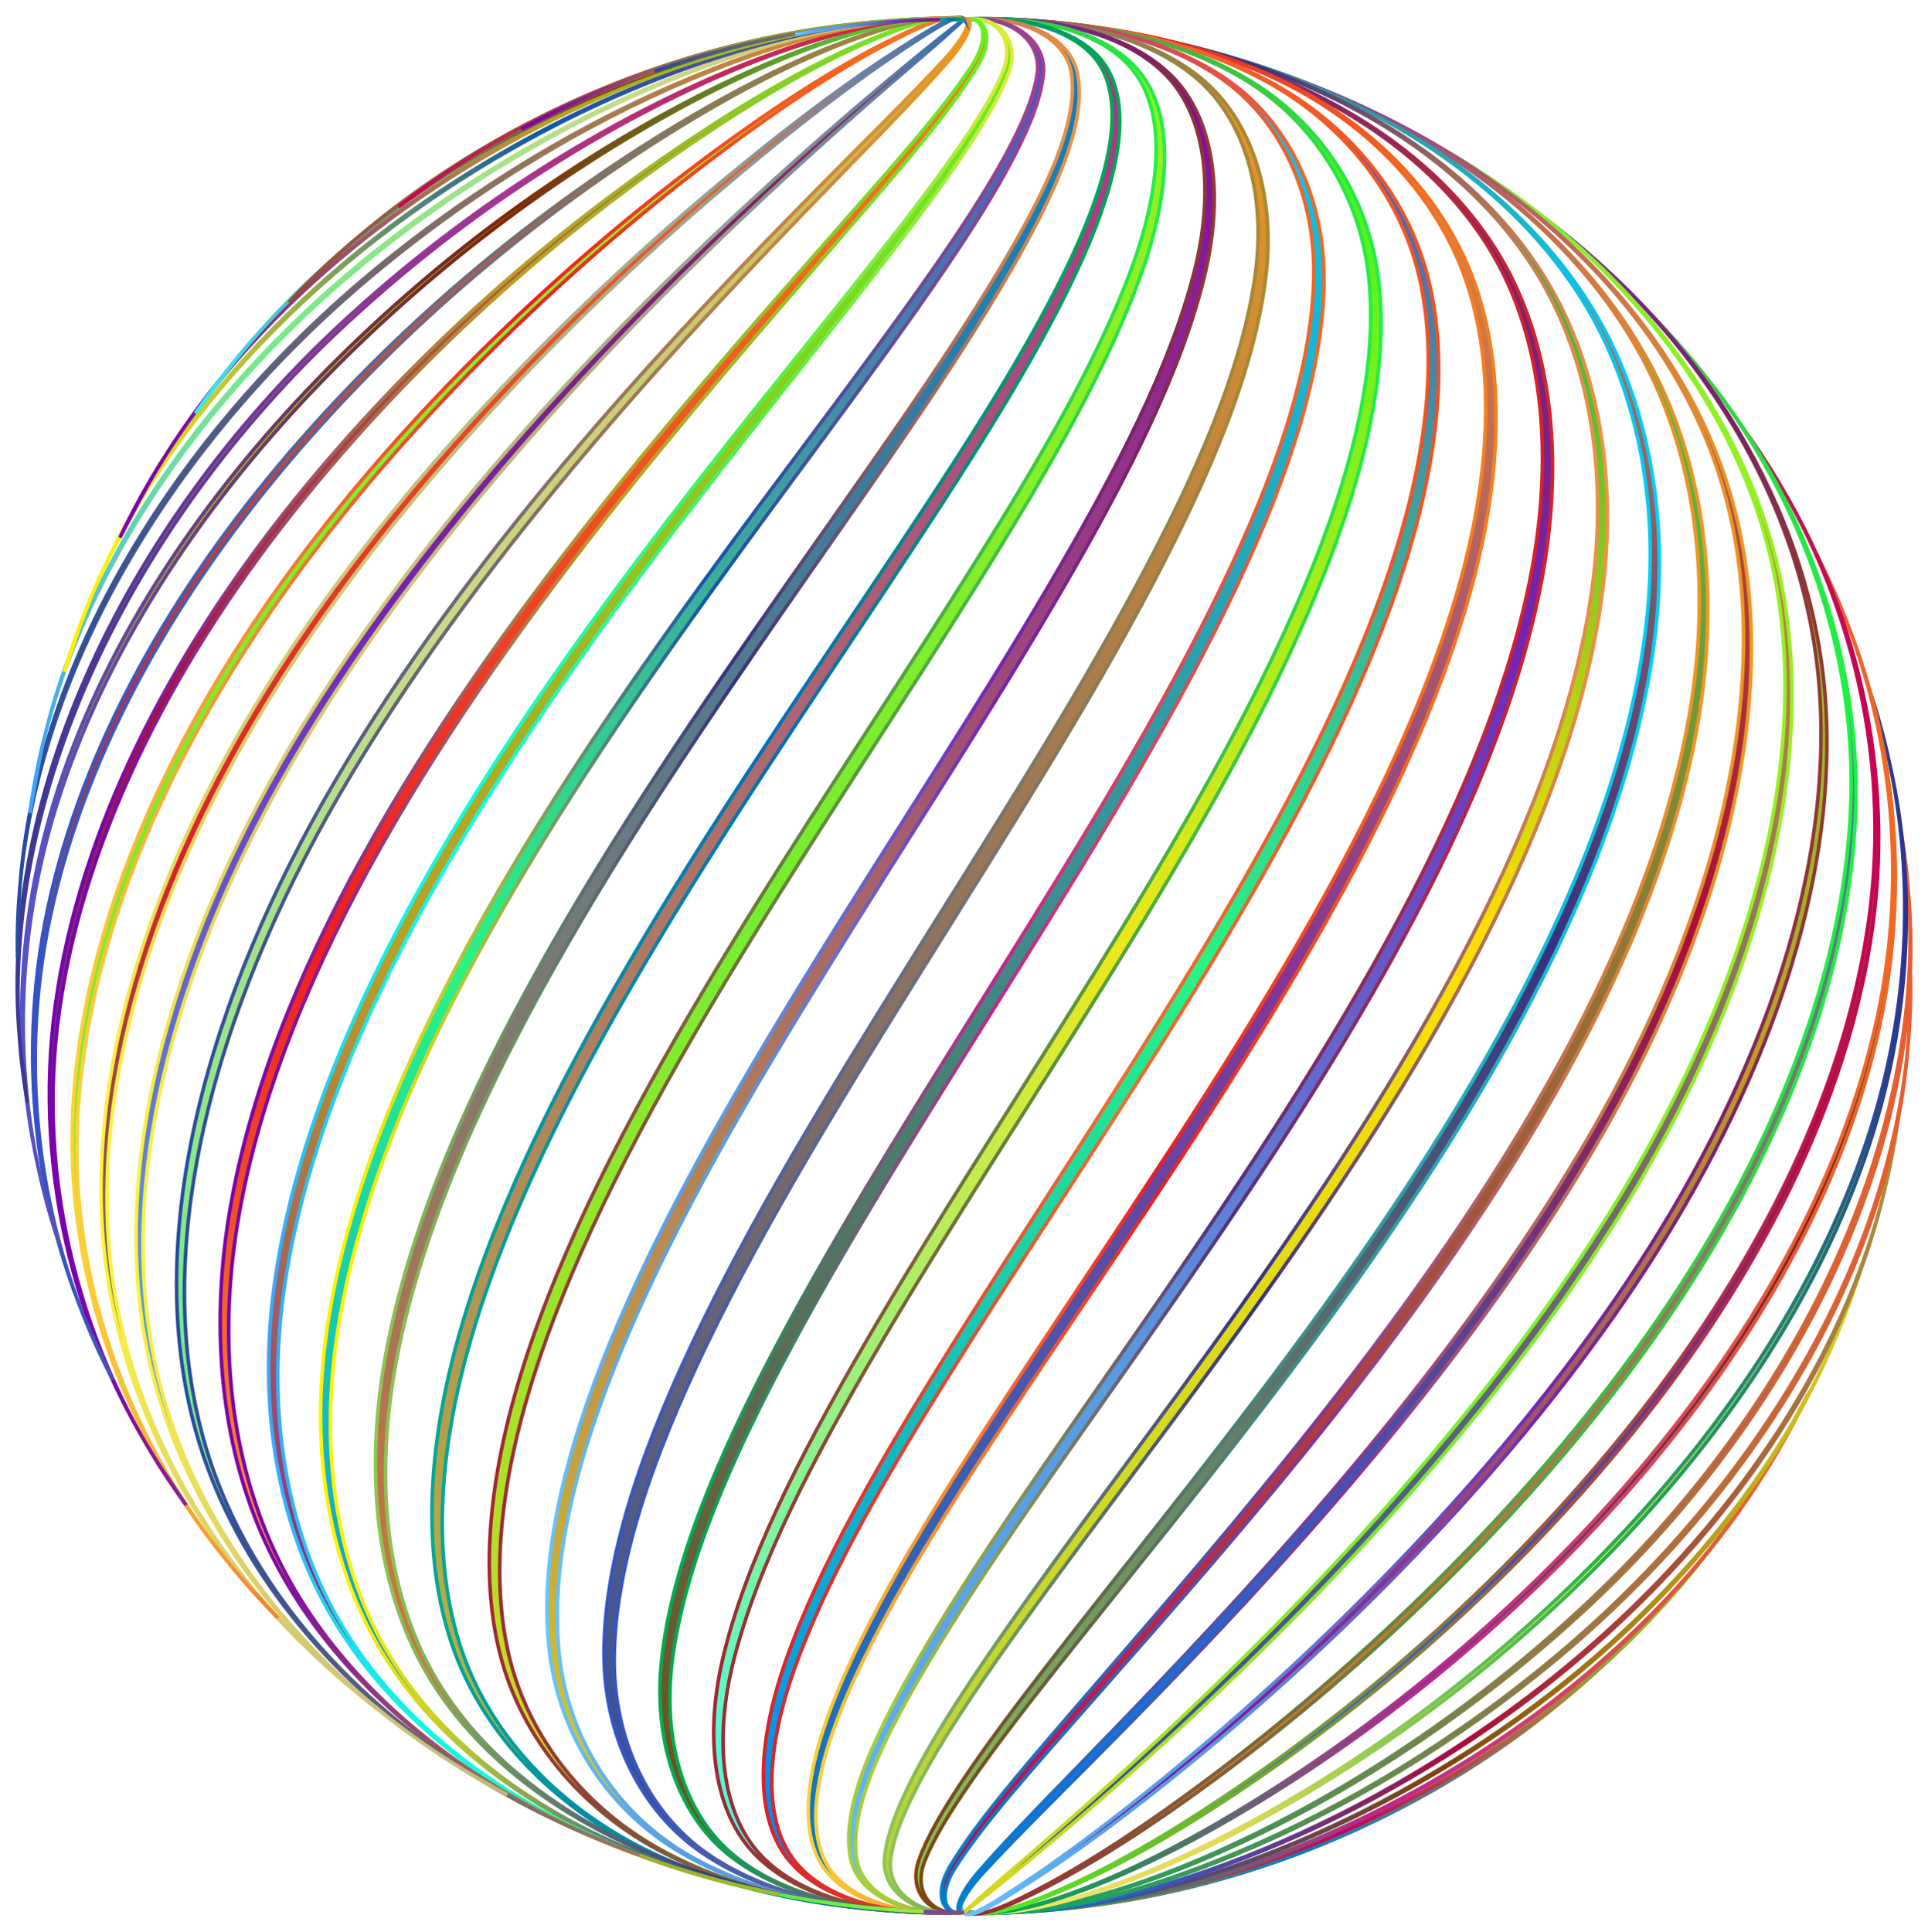 <?xml version="1.0" encoding="utf-8"?>

<!DOCTYPE svg PUBLIC "-//W3C//DTD SVG 1.1//EN" "http://www.w3.org/Graphics/SVG/1.1/DTD/svg11.dtd">
<svg version="1.1" id="Layer_1" xmlns="http://www.w3.org/2000/svg" xmlns:xlink="http://www.w3.org/1999/xlink" x="0px" y="0px"
	 viewBox="0 0 1626.1 1629.079" enable-background="new 0 0 1626.1 1629.079" xml:space="preserve">
<g>
	<linearGradient id="SVGID_1_" gradientUnits="userSpaceOnUse" x1="823.252" y1="1612.824" x2="823.252" y2="1612.562">
		<stop  offset="0.05" style="stop-color:#007DFF"/>
		<stop  offset="0.534" style="stop-color:#A80E38"/>
		<stop  offset="1" style="stop-color:#A9913E"/>
	</linearGradient>
	<linearGradient id="SVGID_2_" gradientUnits="userSpaceOnUse" x1="813.049" y1="1612.693" x2="833.494" y2="1612.693">
		<stop  offset="0.05" style="stop-color:#7C00AB"/>
		<stop  offset="0.5" style="stop-color:#BD9C26"/>
		<stop  offset="1" style="stop-color:#63F222"/>
	</linearGradient>
	<path fill="url(#SVGID_1_)" stroke="url(#SVGID_2_)" stroke-width="3" stroke-miterlimit="10" d="M813.05,1612.823
		c6.802,0,13.605-0.087,20.405-0.261C826.655,1612.742,819.852,1612.829,813.05,1612.823L813.05,1612.823z"/>
	<linearGradient id="SVGID_3_" gradientUnits="userSpaceOnUse" x1="884.209" y1="1612.836" x2="884.209" y2="1600.035">
		<stop  offset="0" style="stop-color:#A90093"/>
		<stop  offset="0.5" style="stop-color:#B90046"/>
		<stop  offset="1" style="stop-color:#7D00AA"/>
	</linearGradient>
	<linearGradient id="SVGID_4_" gradientUnits="userSpaceOnUse" x1="813.041" y1="1606.447" x2="955.644" y2="1606.447">
		<stop  offset="0" style="stop-color:#FFF33B"/>
		<stop  offset="0.065" style="stop-color:#EBE054"/>
		<stop  offset="0.133" style="stop-color:#DDD267"/>
		<stop  offset="0.204" style="stop-color:#D4CA72"/>
		<stop  offset="0.28" style="stop-color:#D1C776"/>
		<stop  offset="0.67" style="stop-color:#9FA391"/>
		<stop  offset="0.89" style="stop-color:#6A7FA4"/>
		<stop  offset="1" style="stop-color:#3367B1"/>
	</linearGradient>
	<path fill="url(#SVGID_3_)" stroke="url(#SVGID_4_)" stroke-width="3" stroke-miterlimit="10" d="M813.05,1612.823
		c40.225,0.199,80.603-2.856,120.456-9.14c7.304-1.115,14.592-2.331,21.862-3.648
		C908.424,1608.822,860.609,1613.102,813.05,1612.823L813.05,1612.823z"/>
	<linearGradient id="SVGID_5_" gradientUnits="userSpaceOnUse" x1="943.49" y1="1612.868" x2="943.49" y2="1568.992">
		<stop  offset="0.05" style="stop-color:#00AB4E"/>
		<stop  offset="0.5" style="stop-color:#BD268F"/>
		<stop  offset="1" style="stop-color:#F26922"/>
	</linearGradient>
	<linearGradient id="SVGID_6_" gradientUnits="userSpaceOnUse" x1="813.033" y1="1590.971" x2="1074.434" y2="1590.971">
		<stop  offset="0.05" style="stop-color:#FFF200"/>
		<stop  offset="0.534" style="stop-color:#0E58A8"/>
		<stop  offset="1" style="stop-color:#A93E89"/>
	</linearGradient>
	<path fill="url(#SVGID_5_)" stroke="url(#SVGID_6_)" stroke-width="3" stroke-miterlimit="10" d="M813.05,1612.823
		c80.535,0.811,162.333-11.632,239.833-36.879c7.047-2.22,14.064-4.538,21.047-6.952
		C990.144,1598.966,900.776,1613.789,813.05,1612.823L813.05,1612.823z"/>
	<linearGradient id="SVGID_7_" gradientUnits="userSpaceOnUse" x1="999.694" y1="1612.919" x2="999.694" y2="1520.169">
		<stop  offset="0" style="stop-color:#00A995"/>
		<stop  offset="0" style="stop-color:#3C3795"/>
		<stop  offset="0.506" style="stop-color:#A53594"/>
		<stop  offset="1" style="stop-color:#DA2128"/>
	</linearGradient>
	<linearGradient id="SVGID_8_" gradientUnits="userSpaceOnUse" x1="813.025" y1="1566.631" x2="1187.06" y2="1566.631">
		<stop  offset="0" style="stop-color:#F68B1F"/>
		<stop  offset="0.489" style="stop-color:#0080C8"/>
		<stop  offset="0.994" style="stop-color:#F26122"/>
	</linearGradient>
	<path fill="url(#SVGID_7_)" stroke="url(#SVGID_8_)" stroke-width="3" stroke-miterlimit="10" d="M813.05,1612.823
		c119.843,1.842,243.995-26.464,353.555-82.563c6.624-3.272,13.203-6.637,19.735-10.092
		C1071.793,1583.013,939.851,1614.898,813.05,1612.823L813.05,1612.823z"/>
	<linearGradient id="SVGID_9_" gradientUnits="userSpaceOnUse" x1="1051.5" y1="1612.989" x2="1051.5" y2="1454.714">
		<stop  offset="0.05" style="stop-color:#007DFF"/>
		<stop  offset="0.534" style="stop-color:#A80E38"/>
		<stop  offset="1" style="stop-color:#A9913E"/>
	</linearGradient>
	<linearGradient id="SVGID_10_" gradientUnits="userSpaceOnUse" x1="813.017" y1="1534" x2="1290.87" y2="1534">
		<stop  offset="0" style="stop-color:#1FF626"/>
		<stop  offset="0.489" style="stop-color:#C80054"/>
		<stop  offset="0.994" style="stop-color:#75F222"/>
	</linearGradient>
	<path fill="url(#SVGID_9_)" stroke="url(#SVGID_10_)" stroke-width="3" stroke-miterlimit="10" d="M813.05,1612.823
		c157.665,3.309,325.593-47.648,458.944-145.117c6.045-4.248,12.032-8.579,17.957-12.993
		C1153.378,1560.635,977.354,1616.446,813.05,1612.823L813.05,1612.823z"/>
	<linearGradient id="SVGID_11_" gradientUnits="userSpaceOnUse" x1="1097.686" y1="1613.068" x2="1097.686" y2="1374.17">
		<stop  offset="0.05" style="stop-color:#7C00AB"/>
		<stop  offset="0.5" style="stop-color:#BD9C26"/>
		<stop  offset="1" style="stop-color:#63F222"/>
	</linearGradient>
	<linearGradient id="SVGID_12_" gradientUnits="userSpaceOnUse" x1="813.007" y1="1493.843" x2="1383.416" y2="1493.843">
		<stop  offset="0" style="stop-color:#F68B1F"/>
		<stop  offset="0.489" style="stop-color:#0080C8"/>
		<stop  offset="0.994" style="stop-color:#F26122"/>
	</linearGradient>
	<path fill="url(#SVGID_11_)" stroke="url(#SVGID_12_)" stroke-width="3" stroke-miterlimit="10" d="M813.05,1612.823
		c193.541,5.236,407.101-75.691,553.516-223.065c5.324-5.123,10.576-10.32,15.756-15.589
		c-73.178,78.004-167.017,139.043-268.573,180.3C1013.825,1595.018,909.845,1615.577,813.05,1612.823L813.05,1612.823z"/>
	<linearGradient id="SVGID_13_" gradientUnits="userSpaceOnUse" x1="1137.163" y1="1613.168" x2="1137.163" y2="1280.436">
		<stop  offset="0" style="stop-color:#DA2128"/>
		<stop  offset="0.522" style="stop-color:#ED6C30"/>
		<stop  offset="1" style="stop-color:#F05123"/>
	</linearGradient>
	<linearGradient id="SVGID_14_" gradientUnits="userSpaceOnUse" x1="812.997" y1="1447.114" x2="1462.517" y2="1447.114">
		<stop  offset="0" style="stop-color:#1FF626"/>
		<stop  offset="0.489" style="stop-color:#C80054"/>
		<stop  offset="0.994" style="stop-color:#75F222"/>
	</linearGradient>
	<path fill="url(#SVGID_13_)" stroke="url(#SVGID_14_)" stroke-width="3" stroke-miterlimit="10" d="M813.05,1612.823
		c108.711,3.701,228.406-24.298,342.085-78.15c115.982-55.005,220.311-135.71,292.957-236.421
		c4.477-5.878,8.872-11.817,13.184-17.817c-71.899,105.865-178.303,191.219-297.366,249.495
		C1047.305,1586.939,924.197,1616.753,813.05,1612.823L813.05,1612.823z"/>
	<linearGradient id="SVGID_15_" gradientUnits="userSpaceOnUse" x1="1169.002" y1="1613.262" x2="1169.002" y2="1175.719">
		<stop  offset="0" style="stop-color:#37FBF7"/>
		<stop  offset="0.506" style="stop-color:#EDE71C"/>
		<stop  offset="1" style="stop-color:#2DF520"/>
	</linearGradient>
	<linearGradient id="SVGID_16_" gradientUnits="userSpaceOnUse" x1="812.985" y1="1394.901" x2="1526.31" y2="1394.901">
		<stop  offset="0.05" style="stop-color:#00AB4E"/>
		<stop  offset="0.5" style="stop-color:#BD268F"/>
		<stop  offset="1" style="stop-color:#F26922"/>
	</linearGradient>
	<path fill="url(#SVGID_15_)" stroke="url(#SVGID_16_)" stroke-width="3" stroke-miterlimit="10" d="M813.05,1612.823
		c121.253,5.056,259.56-33.807,388.921-106.087c132.535-74.14,247.142-181.898,312.68-311.391
		c3.525-6.494,6.959-13.036,10.302-19.626c-63.469,134.697-179.603,247.676-314.99,325.533
		c-66.891,38.433-136.955,67.733-206.822,87.009C936.83,1606.536,872.247,1615.392,813.05,1612.823L813.05,1612.823z"/>
	<linearGradient id="SVGID_17_" gradientUnits="userSpaceOnUse" x1="1192.45" y1="1613.371" x2="1192.45" y2="1062.492">
		<stop  offset="0" style="stop-color:#552F7F"/>
		<stop  offset="1" style="stop-color:#FFDB00"/>
	</linearGradient>
	<linearGradient id="SVGID_18_" gradientUnits="userSpaceOnUse" x1="812.971" y1="1338.449" x2="1573.289" y2="1338.449">
		<stop  offset="0.05" style="stop-color:#3948CE"/>
		<stop  offset="0.534" style="stop-color:#7F440D"/>
		<stop  offset="1" style="stop-color:#DAD521"/>
	</linearGradient>
	<path fill="url(#SVGID_17_)" stroke="url(#SVGID_18_)" stroke-width="3" stroke-miterlimit="10" d="M813.05,1612.823
		c62.322,3.169,131.979-8.07,204.065-30.591c76.94-24.062,154.154-60.3,227.133-107.493
		c147.74-95.624,269.376-233.453,320.426-391.277c2.489-6.957,4.881-13.948,7.176-20.971
		c-47.646,162.757-170.161,306.31-320.49,406.043c-74.264,49.224-153.019,87.082-231.479,112.276
		C946.594,1604.319,875.914,1616.133,813.05,1612.823L813.05,1612.823z"/>
	<linearGradient id="SVGID_19_" gradientUnits="userSpaceOnUse" x1="1206.955" y1="1613.491" x2="1206.955" y2="943.42">
		<stop  offset="0" style="stop-color:#3BA2FF"/>
		<stop  offset="0.049" style="stop-color:#2BC0F5"/>
		<stop  offset="0.105" style="stop-color:#1EDBED"/>
		<stop  offset="0.161" style="stop-color:#14EEE7"/>
		<stop  offset="0.219" style="stop-color:#0EF9E3"/>
		<stop  offset="0.281" style="stop-color:#0CFDE2"/>
		<stop  offset="0.668" style="stop-color:#4EF33F"/>
		<stop  offset="0.888" style="stop-color:#97ED3C"/>
		<stop  offset="1" style="stop-color:#E8E93A"/>
	</linearGradient>
	<linearGradient id="SVGID_20_" gradientUnits="userSpaceOnUse" x1="812.954" y1="1279.084" x2="1602.349" y2="1279.084">
		<stop  offset="0.05" style="stop-color:#007DFF"/>
		<stop  offset="0.534" style="stop-color:#A80E38"/>
		<stop  offset="1" style="stop-color:#A9913E"/>
	</linearGradient>
	<path fill="url(#SVGID_19_)" stroke="url(#SVGID_20_)" stroke-width="3" stroke-miterlimit="10" d="M813.05,1612.823
		c64.623,3.984,139.469-10.673,217.854-38.884c85.166-30.681,170.744-76.276,250.559-135.135
		c161.411-119.141,286.234-289.638,315.516-473.562c1.395-7.255,2.689-14.53,3.882-21.822
		c-24.607,188.266-149.544,364.903-313.248,488.481c-80.979,61.073-168.025,108.458-254.624,140.428
		C953.558,1601.625,877.901,1616.965,813.05,1612.823L813.05,1612.823z"/>
	<linearGradient id="SVGID_21_" gradientUnits="userSpaceOnUse" x1="1212.252" y1="1613.618" x2="1212.252" y2="821.311">
		<stop  offset="0.05" style="stop-color:#00AB4E"/>
		<stop  offset="0.5" style="stop-color:#BD268F"/>
		<stop  offset="1" style="stop-color:#F26922"/>
	</linearGradient>
	<linearGradient id="SVGID_22_" gradientUnits="userSpaceOnUse" x1="812.933" y1="1218.197" x2="1612.955" y2="1218.197">
		<stop  offset="0" style="stop-color:#00AB66"/>
		<stop  offset="1" style="stop-color:#EC5C2F"/>
	</linearGradient>
	<path fill="url(#SVGID_21_)" stroke="url(#SVGID_22_)" stroke-width="3" stroke-miterlimit="10" d="M813.05,1612.823
		c65.13,4.897,143.942-13.808,227.746-48.224c92.887-38.181,186.413-94.04,272.387-165.528
		c173.388-144.314,296.866-349.531,297.626-555.601c0.268-7.384,0.433-14.771,0.496-22.159
		c5.048,209.527-117.645,421.183-293.007,570.188c-87.014,73.864-181.931,131.668-276.154,171.299
		C957.459,1598.386,878.07,1617.897,813.05,1612.823L813.05,1612.823z"/>
	<linearGradient id="SVGID_23_" gradientUnits="userSpaceOnUse" x1="1212.318" y1="1613.681" x2="1212.318" y2="699.04">
		<stop  offset="0.05" style="stop-color:#00AB4E"/>
		<stop  offset="0.5" style="stop-color:#BD268F"/>
		<stop  offset="1" style="stop-color:#F26922"/>
	</linearGradient>
	<linearGradient id="SVGID_24_" gradientUnits="userSpaceOnUse" x1="812.905" y1="1156.978" x2="1613.087" y2="1156.978">
		<stop  offset="0" style="stop-color:#00AB66"/>
		<stop  offset="1" style="stop-color:#EC5C2F"/>
	</linearGradient>
	<path fill="url(#SVGID_23_)" stroke="url(#SVGID_24_)" stroke-width="3" stroke-miterlimit="10" d="M813.05,1612.823
		c29.755,2.775,64.276-1.471,101.769-10.736c41.625-10.296,85.856-26.566,131.683-47.892
		c100.042-46.586,201.096-113.528,292.538-198.488C1522.587,1185,1639.437,943.74,1605.836,721.014
		c-0.866-7.338-1.833-14.664-2.902-21.974c40.341,225.048-74.69,472.891-259.87,648.46
		c-92.357,87.474-194.727,156.498-295.996,204.701c-46.257,22.004-90.822,38.821-132.663,49.492
		C876.89,1611.25,842.479,1615.682,813.05,1612.823L813.05,1612.823z"/>
	<linearGradient id="SVGID_25_" gradientUnits="userSpaceOnUse" x1="1210.434" y1="1613.787" x2="1210.434" y2="579.493">
		<stop  offset="0" style="stop-color:#FFF166"/>
		<stop  offset="0.078" style="stop-color:#F0E660"/>
		<stop  offset="0.176" style="stop-color:#E5DD5B"/>
		<stop  offset="0.28" style="stop-color:#E1DA59"/>
		<stop  offset="0.67" style="stop-color:#24B34B"/>
		<stop  offset="0.89" style="stop-color:#21777E"/>
		<stop  offset="1" style="stop-color:#2E3192"/>
	</linearGradient>
	<linearGradient id="SVGID_26_" gradientUnits="userSpaceOnUse" x1="812.865" y1="1097.147" x2="1609.319" y2="1097.147">
		<stop  offset="0" style="stop-color:#FFF166"/>
		<stop  offset="0.078" style="stop-color:#F0E660"/>
		<stop  offset="0.176" style="stop-color:#E5DD5B"/>
		<stop  offset="0.28" style="stop-color:#E1DA59"/>
		<stop  offset="0.67" style="stop-color:#24B34B"/>
		<stop  offset="0.89" style="stop-color:#21777E"/>
		<stop  offset="1" style="stop-color:#2E3192"/>
	</linearGradient>
	<path fill="url(#SVGID_25_)" stroke="url(#SVGID_26_)" stroke-width="3" stroke-miterlimit="10" d="M813.05,1612.823
		c27.5,3.258,61.048-2.114,98.315-13.036c42.542-12.48,88.385-31.889,136.417-57.078
		c106.565-55.919,214.745-134.659,310.966-233.802c97.058-100.076,175.772-216.658,217.342-341.844
		c39.875-120.309,42.458-249.834,6.087-366.3c-1.979-7.119-4.056-14.21-6.232-21.271c40.123,117.06,40.608,248.508,2.246,371.005
		c-40.04,127.598-118.77,246.95-216.555,349.605c-97.011,101.77-206.439,182.71-314.111,240.416
		c-48.384,25.916-94.456,45.919-137.09,58.824C873.298,1610.572,840.024,1616.174,813.05,1612.823L813.05,1612.823z"/>
	<linearGradient id="SVGID_27_" gradientUnits="userSpaceOnUse" x1="1205.816" y1="1613.899" x2="1205.816" y2="465.486">
		<stop  offset="0" style="stop-color:#5652C7"/>
		<stop  offset="0.511" style="stop-color:#802109"/>
		<stop  offset="1" style="stop-color:#47F141"/>
	</linearGradient>
	<linearGradient id="SVGID_28_" gradientUnits="userSpaceOnUse" x1="812.803" y1="1040.095" x2="1600.082" y2="1040.095">
		<stop  offset="0.05" style="stop-color:#00AB4E"/>
		<stop  offset="0.5" style="stop-color:#BD268F"/>
		<stop  offset="1" style="stop-color:#F26922"/>
	</linearGradient>
	<path fill="url(#SVGID_27_)" stroke="url(#SVGID_28_)" stroke-width="3" stroke-miterlimit="10" d="M813.05,1612.823
		c24.124,3.801,55.779-2.968,91.978-15.622c42.756-14.958,89.618-37.759,139.419-67.074
		c112.391-66.194,227.337-157.338,327.66-271.231c100.727-114.437,178.998-246.313,211.137-384.271
		c30.624-131.835,14.915-270.883-42.853-389.073c-3.045-6.732-6.183-13.421-9.414-20.066
		c61.775,118.081,81.121,258.533,52.392,392.286c-30.186,140.098-108.239,274.718-209.536,391.764
		c-100.994,116.608-217.13,210.047-330.493,278.199c-50.074,30.088-97.055,53.526-139.77,68.967
		C867.655,1609.674,836.441,1616.733,813.05,1612.823L813.05,1612.823z"/>
	<linearGradient id="SVGID_29_" gradientUnits="userSpaceOnUse" x1="1198.779" y1="1614.04" x2="1198.779" y2="359.707">
		<stop  offset="0.05" style="stop-color:#007DFF"/>
		<stop  offset="0.534" style="stop-color:#A80E38"/>
		<stop  offset="1" style="stop-color:#A9913E"/>
	</linearGradient>
	<linearGradient id="SVGID_30_" gradientUnits="userSpaceOnUse" x1="812.689" y1="987.18" x2="1586.008" y2="987.18">
		<stop  offset="0" style="stop-color:#51F321"/>
		<stop  offset="1" style="stop-color:#C80054"/>
	</linearGradient>
	<path fill="url(#SVGID_29_)" stroke="url(#SVGID_30_)" stroke-width="3" stroke-miterlimit="10" d="M813.05,1612.823
		c19.562,4.463,48.418-4.089,82.695-18.512c42.212-17.775,89.481-44.189,140.615-77.878
		c117.449-77.417,238.87-181.447,342.647-310.509c103.535-128.862,180.068-275.788,200.472-424.8
		c19.302-141.715-17.723-287.122-98.018-403.029c-4.04-6.186-8.165-12.317-12.374-18.389
		c84.432,115.05,125.602,261.214,108.557,404.511c-18.047,150.785-94.128,300.386-198.081,431.841
		c-104.336,131.835-226.902,238.236-345.178,317.781c-51.329,34.504-98.606,61.592-140.634,79.915
		C859.911,1608.499,831.65,1617.429,813.05,1612.823L813.05,1612.823z"/>
	<linearGradient id="SVGID_31_" gradientUnits="userSpaceOnUse" x1="1189.205" y1="1614.283" x2="1189.205" y2="264.647">
		<stop  offset="0" style="stop-color:#F37121"/>
		<stop  offset="1" style="stop-color:#0080C8"/>
	</linearGradient>
	<linearGradient id="SVGID_32_" gradientUnits="userSpaceOnUse" x1="812.423" y1="939.686" x2="1566.86" y2="939.686">
		<stop  offset="0" style="stop-color:#A02632"/>
		<stop  offset="1" style="stop-color:#1FF246"/>
	</linearGradient>
	<path fill="url(#SVGID_31_)" stroke="url(#SVGID_32_)" stroke-width="3" stroke-miterlimit="10" d="M813.05,1612.823
		c13.586,5.423,38.918-5.54,70.446-21.725c40.842-20.979,87.913-51.186,139.951-89.482c58.263-42.888,118.952-93.415,179.317-151.53
		c62.918-60.589,123.127-127.234,176.676-199.812c105.511-143.092,179.018-304.584,185.51-462.411
		c6.034-149.611-54.92-297.522-158.173-406.94c-4.939-5.495-9.954-10.922-15.043-16.278
		c107.393,107.788,172.907,255.692,169.467,406.495c-3.76,159.142-76.584,323.195-182.366,468.817
		c-53.763,73.965-114.399,141.96-177.794,203.876c-60.805,59.369-121.906,111.032-180.443,154.984
		c-52.157,39.152-99.131,70.06-139.63,91.663C850.019,1606.981,825.343,1618.483,813.05,1612.823L813.05,1612.823z"/>
	<linearGradient id="SVGID_33_" gradientUnits="userSpaceOnUse" x1="1176.951" y1="1614.54" x2="1176.951" y2="182.547">
		<stop  offset="0.05" style="stop-color:#7C00AB"/>
		<stop  offset="0.5" style="stop-color:#BD9C26"/>
		<stop  offset="1" style="stop-color:#63F222"/>
	</linearGradient>
	<linearGradient id="SVGID_34_" gradientUnits="userSpaceOnUse" x1="807.891" y1="898.69" x2="1542.351" y2="898.69">
		<stop  offset="0" style="stop-color:#66C7FF"/>
		<stop  offset="0.03" style="stop-color:#63BEF9"/>
		<stop  offset="0.11" style="stop-color:#5EABEC"/>
		<stop  offset="0.192" style="stop-color:#5AA0E4"/>
		<stop  offset="0.28" style="stop-color:#599CE1"/>
		<stop  offset="0.67" style="stop-color:#7524B3"/>
		<stop  offset="0.89" style="stop-color:#7E2161"/>
		<stop  offset="1" style="stop-color:#923B2E"/>
	</linearGradient>
	<path fill="url(#SVGID_33_)" stroke="url(#SVGID_34_)" stroke-width="3" stroke-miterlimit="10" d="M813.05,1612.823
		c4.55,6.749,27.224-7.385,55.249-25.277c38.55-24.62,84.864-58.752,137.396-101.876c59.597-48.935,122.48-105.855,185.211-171.005
		c65.476-68.02,127.979-142.165,182.595-222.401c106.699-156.858,175.898-332.205,166.5-496.098
		c-9.042-155.242-95.955-301.201-221.901-399.835c-5.722-4.674-11.509-9.27-17.358-13.784
		c129.965,96.226,221.73,241.32,233.678,397.319c12.46,164.657-55.823,342.416-162.658,501.69
		c-54.779,81.611-117.68,157.116-183.597,226.499c-63.142,66.445-126.4,124.546-186.19,174.614
		c-52.578,44.019-98.703,78.87-136.731,104.199C837.92,1605.059,815.29,1619.304,813.05,1612.823L813.05,1612.823z"/>
	<linearGradient id="SVGID_35_" gradientUnits="userSpaceOnUse" x1="1162.185" y1="1612.838" x2="1162.185" y2="115.344">
		<stop  offset="0" style="stop-color:#264BA0"/>
		<stop  offset="1" style="stop-color:#F2981F"/>
	</linearGradient>
	<linearGradient id="SVGID_36_" gradientUnits="userSpaceOnUse" x1="811.519" y1="864.178" x2="1512.851" y2="864.178">
		<stop  offset="0" style="stop-color:#DAD521"/>
		<stop  offset="0.522" style="stop-color:#75ED30"/>
		<stop  offset="1" style="stop-color:#97F023"/>
	</linearGradient>
	<path fill="url(#SVGID_35_)" stroke="url(#SVGID_36_)" stroke-width="3" stroke-miterlimit="10" d="M813.05,1612.823
		c-0.492,0.429,13.244-9.659,37.166-29.186c35.193-28.73,80.3-66.882,132.936-115.047
		c60.481-55.352,125.363-118.902,190.316-191.289c67.844-75.627,132.5-157.288,187.914-245.069
		c107.166-169.882,170.756-358.173,143.776-524.888c-25.794-158.378-139.952-297.477-287.642-381.037
		c-6.37-3.743-12.792-7.398-19.263-10.964c151.465,80.383,270.616,217.696,299.607,376.36
		c30.309,166.843-32.125,357.362-139.304,529.496c-55.533,89.123-120.566,172.137-188.82,249.152
		c-65.343,73.712-130.567,138.483-191.16,195.032c-52.615,49.098-97.469,87.987-131.928,117.508
		C823.514,1602.711,812.357,1613.293,813.05,1612.823L813.05,1612.823z"/>
	<linearGradient id="SVGID_37_" gradientUnits="userSpaceOnUse" x1="1142.6" y1="1613.133" x2="1142.6" y2="64.62">
		<stop  offset="0.05" style="stop-color:#007DFF"/>
		<stop  offset="0.534" style="stop-color:#A80E38"/>
		<stop  offset="1" style="stop-color:#A9913E"/>
	</linearGradient>
	<linearGradient id="SVGID_38_" gradientUnits="userSpaceOnUse" x1="806.529" y1="838.919" x2="1478.671" y2="838.919">
		<stop  offset="0" style="stop-color:#0080C8"/>
		<stop  offset="0.494" style="stop-color:#833594"/>
		<stop  offset="1" style="stop-color:#F2981F"/>
	</linearGradient>
	<path fill="url(#SVGID_37_)" stroke="url(#SVGID_38_)" stroke-width="3" stroke-miterlimit="10" d="M813.05,1612.823
		c-7.415,2.483-3.162-12.286,16.304-33.468c30.581-33.266,74.202-75.561,126.584-128.976
		c60.909-62.115,127.63-132.5,194.702-212.276c70.053-83.342,136.764-172.447,192.75-267.55
		c106.991-181.884,163.612-382.024,117.746-547.867c-44.116-158.83-185.929-285.909-353.734-350.18
		c-6.868-2.724-13.773-5.353-20.714-7.886c171.213,60.346,317.992,184.699,365.581,343.311
		c49.379,165.261-5.829,367.411-112.726,551.333c-56.069,96.394-123.145,186.829-193.583,271.571
		c-67.446,81.123-134.486,152.763-195.424,216.134c-52.301,54.385-95.639,97.452-125.237,131.572
		C806.653,1600.044,804.007,1615.544,813.05,1612.823L813.05,1612.823z"/>
	<linearGradient id="SVGID_39_" gradientUnits="userSpaceOnUse" x1="1117.159" y1="1613.252" x2="1117.159" y2="31.572">
		<stop  offset="0" style="stop-color:#C80054"/>
		<stop  offset="0.494" style="stop-color:#947235"/>
		<stop  offset="1" style="stop-color:#1FF246"/>
	</linearGradient>
	<linearGradient id="SVGID_40_" gradientUnits="userSpaceOnUse" x1="792.442" y1="822.426" x2="1441.876" y2="822.426">
		<stop  offset="0" style="stop-color:#0080C8"/>
		<stop  offset="0.494" style="stop-color:#833594"/>
		<stop  offset="1" style="stop-color:#F2981F"/>
	</linearGradient>
	<path fill="url(#SVGID_39_)" stroke="url(#SVGID_40_)" stroke-width="3" stroke-miterlimit="10" d="M813.05,1612.823
		c-16.801,3.439-22.113-14.964-7.19-38.138c24.523-38.042,66.571-84.769,118.376-143.641
		c60.883-69.188,129.326-146.585,198.453-233.85c72.142-91.09,140.859-187.474,197.24-289.57
		c54.55-98.835,95.463-199.947,112.344-299.373c15.76-93.08,8.84-185.602-23.461-264.829
		C1344.869,187.005,1175.953,77.107,990.35,36.194c-7.204-1.641-14.431-3.182-21.677-4.622
		c188.515,36.274,362.194,142.534,429.875,298.196c34.088,78.601,42.495,171.237,27.641,264.629
		c-15.942,99.94-56.534,201.909-111.046,301.757c-56.438,103.315-125.516,200.989-198.026,293.477
		c-69.495,88.624-138.241,167.305-199.071,237.801c-51.669,59.881-93.432,107.464-116.699,146.368
		C787.245,1597.41,794.463,1616.372,813.05,1612.823L813.05,1612.823z"/>
	<linearGradient id="SVGID_41_" gradientUnits="userSpaceOnUse" x1="1086.017" y1="1613.301" x2="1086.017" y2="16.978">
		<stop  offset="0" style="stop-color:#8FC752"/>
		<stop  offset="0.511" style="stop-color:#363180"/>
		<stop  offset="1" style="stop-color:#F19441"/>
	</linearGradient>
	<linearGradient id="SVGID_42_" gradientUnits="userSpaceOnUse" x1="771.005" y1="815.14" x2="1401.03" y2="815.14">
		<stop  offset="0" style="stop-color:#7F440D"/>
		<stop  offset="1" style="stop-color:#00CFFF"/>
	</linearGradient>
	<path fill="url(#SVGID_41_)" stroke="url(#SVGID_42_)" stroke-width="3" stroke-miterlimit="10" d="M813.05,1612.823
		c-26.982,3.92-43.463-17.158-33.127-43.21c7.623-19.178,21.035-40.92,38.119-65.641c19.698-28.497,43.496-59.479,70.25-93.376
		c60.411-76.532,130.506-161.088,201.673-255.887c74.154-98.797,144.881-202.199,201.534-310.847
		c54.271-104.143,93.321-209.643,104.807-311.39c10.595-94.281-4.877-186.821-47.101-261.768
		c-85.232-150.926-279.728-238.766-480.087-252.477c-7.37-0.519-14.748-0.935-22.13-1.25
		c202.643,8.41,401.525,91.786,490.758,241.37c44.017,73.961,61.118,166.34,51.491,260.698
		c-10.462,102.024-49.155,208.221-103.359,313.241c-56.693,109.776-127.788,214.412-202.301,314.591
		c-71.538,96.16-141.927,182.024-202.207,259.908c-26.669,34.462-50.293,65.985-69.649,95.012
		c-16.768,25.152-29.779,47.323-36.725,66.856C765.517,1595.361,784.155,1616.805,813.05,1612.823L813.05,1612.823z"/>
	<linearGradient id="SVGID_43_" gradientUnits="userSpaceOnUse" x1="1050.768" y1="1613.344" x2="1050.768" y2="16.251">
		<stop  offset="0" style="stop-color:#B0D240"/>
		<stop  offset="0.517" style="stop-color:#FFDF00"/>
		<stop  offset="0.95" style="stop-color:#00AA4F"/>
	</linearGradient>
	<linearGradient id="SVGID_44_" gradientUnits="userSpaceOnUse" x1="744.371" y1="814.798" x2="1357.165" y2="814.798">
		<stop  offset="0" style="stop-color:#8FC752"/>
		<stop  offset="0.511" style="stop-color:#363180"/>
		<stop  offset="1" style="stop-color:#F19441"/>
	</linearGradient>
	<path fill="url(#SVGID_43_)" stroke="url(#SVGID_44_)" stroke-width="3" stroke-miterlimit="10" d="M813.05,1612.823
		c-37.05,4.105-65.806-16.962-61.732-45.806c2.832-19.908,12.77-42.917,26.74-68.653c16.219-29.865,37.401-62.189,61.994-97.399
		c56.028-80.2,124.441-167.956,195.381-265.903c74.288-102.583,146.564-209.066,205.426-320.522
		c56.268-106.604,97.736-213.642,110.82-316.481c11.939-94.226-2.835-186.425-45.803-259.137
		C1219.022,92.31,1016.995,15.767,813.05,16.256l0,0c203.175-0.675,403.952,76.013,487.866,222.34
		c41.673,72.856,54.805,165.091,41.604,259.268c-14.49,102.987-57.036,209.973-113.995,316.676
		c-59.523,111.445-131.957,217.922-205.935,320.602c-70.503,97.846-138.07,185.566-192.708,265.838
		c-23.934,35.171-44.384,67.486-59.723,97.354c-13.2,25.715-22.307,48.797-24.129,68.628
		C743.369,1596.253,774.296,1616.932,813.05,1612.823L813.05,1612.823z"/>
	<linearGradient id="SVGID_45_" gradientUnits="userSpaceOnUse" x1="1012.626" y1="1613.386" x2="1012.626" y2="16.229">
		<stop  offset="0" style="stop-color:#66C7FF"/>
		<stop  offset="0.03" style="stop-color:#63BEF9"/>
		<stop  offset="0.11" style="stop-color:#5EABEC"/>
		<stop  offset="0.192" style="stop-color:#5AA0E4"/>
		<stop  offset="0.28" style="stop-color:#599CE1"/>
		<stop  offset="0.67" style="stop-color:#7524B3"/>
		<stop  offset="0.89" style="stop-color:#7E2161"/>
		<stop  offset="1" style="stop-color:#923B2E"/>
	</linearGradient>
	<linearGradient id="SVGID_46_" gradientUnits="userSpaceOnUse" x1="714.322" y1="814.808" x2="1310.93" y2="814.808">
		<stop  offset="0.05" style="stop-color:#A6CE39"/>
		<stop  offset="0.534" style="stop-color:#552F7F"/>
		<stop  offset="1" style="stop-color:#DA2128"/>
	</linearGradient>
	<path fill="url(#SVGID_45_)" stroke="url(#SVGID_46_)" stroke-width="3" stroke-miterlimit="10" d="M813.05,1612.823
		c-46.317,4.072-86.336-14.497-90.701-46.172c-5.745-42.182,21.925-99.457,61.401-165.69
		c48.036-80.556,111.533-168.142,179.76-265.517c72.238-103.104,145.106-209.554,207.353-320.904
		c59.881-107.164,107.113-213.928,127.952-317.517c18.866-94.006,13.274-186.257-22.32-259.86
		C1206.326,92.495,1011.971,14.756,813.05,16.256l0,0c197.817-1.678,390.582,76.385,457.642,220.6
		c34.206,73.789,38.123,166.01,18.022,259.991c-22.23,103.705-70.449,210.425-130.925,317.693
		c-62.786,111.319-135.686,217.763-207.467,320.957c-67.662,97.269-130.214,184.834-176.73,265.441
		c-38.151,66.146-64.171,123.911-56.392,165.633C723.263,1598.791,765.103,1616.877,813.05,1612.823L813.05,1612.823z"/>
	<linearGradient id="SVGID_47_" gradientUnits="userSpaceOnUse" x1="971.727" y1="1613.403" x2="971.727" y2="16.176">
		<stop  offset="0" style="stop-color:#0080C8"/>
		<stop  offset="0.494" style="stop-color:#833594"/>
		<stop  offset="1" style="stop-color:#F2981F"/>
	</linearGradient>
	<linearGradient id="SVGID_48_" gradientUnits="userSpaceOnUse" x1="680.154" y1="814.79" x2="1263.299" y2="814.79">
		<stop  offset="0" style="stop-color:#FBD437"/>
		<stop  offset="0.506" style="stop-color:#ED1C24"/>
		<stop  offset="1" style="stop-color:#F58220"/>
	</linearGradient>
	<path fill="url(#SVGID_47_)" stroke="url(#SVGID_48_)" stroke-width="3" stroke-miterlimit="10" d="M813.05,1612.823
		c-55.141,3.934-104.493-12.226-118.786-46.675c-16.335-39.556,1.416-99.554,33.485-165.402
		c39.365-80.766,97.417-168.286,162.242-265.07c69.381-103.581,142.142-209.995,207.084-321.137
		c62.936-107.745,115.419-214.292,143.879-318.444c25.623-93.923,29.299-185.865,1.603-260.581
		c-26.464-71.214-84.679-129.909-157.316-165.596c-78.173-38.348-173.142-54.952-272.192-53.663l0,0
		c98.46-1.378,192.664,15.097,269.718,53.43c71.476,35.614,128.278,94.498,153.194,165.544
		c26.212,74.937,20.87,166.785-5.952,260.71c-29.812,104.234-83.187,210.749-146.612,318.599
		c-65.354,111.095-138.02,217.501-206.8,321.163c-64.141,96.676-121.156,184.2-158.89,264.983
		c-30.712,65.807-46.484,126.257-28.402,165.358C705.496,1600.904,756.369,1616.724,813.05,1612.823L813.05,1612.823z"/>
	<linearGradient id="SVGID_49_" gradientUnits="userSpaceOnUse" x1="928.632" y1="1613.383" x2="928.632" y2="16.11">
		<stop  offset="0" style="stop-color:#007DFF"/>
		<stop  offset="0.5" style="stop-color:#28F584"/>
		<stop  offset="1" style="stop-color:#5845BE"/>
	</linearGradient>
	<linearGradient id="SVGID_50_" gradientUnits="userSpaceOnUse" x1="642.346" y1="814.746" x2="1214.918" y2="814.746">
		<stop  offset="0" style="stop-color:#DA2128"/>
		<stop  offset="0.522" style="stop-color:#ED6C30"/>
		<stop  offset="1" style="stop-color:#F05123"/>
	</linearGradient>
	<path fill="url(#SVGID_49_)" stroke="url(#SVGID_50_)" stroke-width="3" stroke-miterlimit="10" d="M813.05,1612.823
		c-63.441,3.718-120.798-10.997-145.713-47.309c-25.526-37.324-19.215-99.434,5.287-165.19
		c30.13-80.756,82.24-168.376,143.029-264.566c65.734-104,137.687-210.372,204.606-321.219
		c65.383-108.328,122.577-214.726,158.395-319.252c32.171-93.991,44.965-185.294,25.706-261.292
		c-17.851-70.204-67.868-130.021-133.85-165.337c-71.62-38.271-162.044-54.175-257.46-52.403l0,0
		c94.665-1.856,184.188,13.926,254.533,52.183c64.724,35.259,113.158,95.296,129.448,165.298
		c17.676,76.24,3.269,167.399-30.06,261.419c-37.11,104.573-95.096,210.952-160.853,319.384
		c-67.198,110.784-138.931,217.149-203.924,321.217c-59.996,96.084-110.982,183.746-139.394,264.47
		c-23.119,65.777-27.274,128.154-0.186,165.16C689.45,1601.934,748.171,1616.495,813.05,1612.823L813.05,1612.823z"/>
	<linearGradient id="SVGID_51_" gradientUnits="userSpaceOnUse" x1="883.393" y1="1613.321" x2="883.393" y2="16.029">
		<stop  offset="0" style="stop-color:#37FBF7"/>
		<stop  offset="0.506" style="stop-color:#EDE71C"/>
		<stop  offset="1" style="stop-color:#2DF520"/>
	</linearGradient>
	<linearGradient id="SVGID_52_" gradientUnits="userSpaceOnUse" x1="600.469" y1="814.675" x2="1166.317" y2="814.675">
		<stop  offset="0" style="stop-color:#A02632"/>
		<stop  offset="1" style="stop-color:#1FF246"/>
	</linearGradient>
	<path fill="url(#SVGID_51_)" stroke="url(#SVGID_52_)" stroke-width="3" stroke-miterlimit="10" d="M813.05,1612.823
		c-71.143,3.438-135.843-10.745-171.223-48.068c-33.949-35.906-39.668-99.026-22.886-165.056
		c20.492-80.448,66.169-168.397,122.348-264.012c61.324-104.345,131.781-210.676,199.938-321.148
		c67.176-108.898,128.515-215.213,171.31-319.93c38.467-94.205,60.009-184.644,49.72-261.987
		c-9.241-69.044-50.096-130.097-108.929-165.149C989.109,29.282,903.948,14.028,813.05,16.256l0,0
		c89.99-2.307,174.13,12.837,236.922,51.012c57.496,35.019,96.59,96.295,104.289,165.123c8.616,77.581-14.454,167.852-54.028,262.11
		c-44.006,104.733-106.032,211.039-173.459,320.038c-68.301,110.397-138.415,216.721-198.864,321.119
		c-55.29,95.515-99.75,183.55-118.474,263.907c-15.367,66.121-7.478,129.308,27.951,165.04
		C674.604,1602.047,740.585,1616.205,813.05,1612.823L813.05,1612.823z"/>
	<linearGradient id="SVGID_53_" gradientUnits="userSpaceOnUse" x1="836.639" y1="1613.236" x2="836.639" y2="15.937">
		<stop  offset="0" style="stop-color:#7F440D"/>
		<stop  offset="1" style="stop-color:#00CFFF"/>
	</linearGradient>
	<linearGradient id="SVGID_54_" gradientUnits="userSpaceOnUse" x1="555.121" y1="814.587" x2="1118.156" y2="814.587">
		<stop  offset="0.05" style="stop-color:#00AB4E"/>
		<stop  offset="0.5" style="stop-color:#BD268F"/>
		<stop  offset="1" style="stop-color:#F26922"/>
	</linearGradient>
	<path fill="url(#SVGID_53_)" stroke="url(#SVGID_54_)" stroke-width="3" stroke-miterlimit="10" d="M813.05,1612.823
		c-78.176,3.104-149.807-11.126-195.075-48.944c-42.034-35.195-59.602-98.313-50.734-165
		c10.664-79.797,49.384-168.331,100.445-263.414c56.193-104.596,124.481-210.894,193.129-320.925
		c68.277-109.442,133.169-215.727,182.453-320.471c44.458-94.548,74.226-184.053,73.369-262.659
		c-0.791-67.868-31.499-130.083-82.793-165.036C977.85,28.292,898.584,13.603,813.05,16.256l0,0
		c84.478-2.725,162.619,11.875,217.043,49.929c49.899,34.96,78.673,97.357,77.962,165.023
		c-0.886,78.814-32.077,168.156-77.582,262.778C980.076,598.719,914.608,705.003,846.207,814.54
		c-68.658,109.946-136.484,216.239-191.677,320.869c-50.088,94.994-87.492,183.659-96.378,263.302
		c-7.413,66.844,12.236,129.875,55.707,164.999C660.839,1601.583,733.679,1615.862,813.05,1612.823L813.05,1612.823z"/>
	<linearGradient id="SVGID_55_" gradientUnits="userSpaceOnUse" x1="789.461" y1="1613.142" x2="789.461" y2="15.843">
		<stop  offset="0" style="stop-color:#264BA0"/>
		<stop  offset="1" style="stop-color:#F2981F"/>
	</linearGradient>
	<linearGradient id="SVGID_56_" gradientUnits="userSpaceOnUse" x1="507.944" y1="814.493" x2="1070.979" y2="814.493">
		<stop  offset="0" style="stop-color:#3452C6"/>
		<stop  offset="1" style="stop-color:#A98A2E"/>
	</linearGradient>
	<path fill="url(#SVGID_55_)" stroke="url(#SVGID_56_)" stroke-width="3" stroke-miterlimit="10" d="M813.05,1612.823
		c-84.478,2.725-162.619-11.875-217.042-49.929c-49.899-34.96-78.672-97.357-77.962-165.023
		c0.886-78.813,32.077-168.156,77.582-262.778c50.396-104.734,115.865-211.018,184.265-320.554
		c68.658-109.946,136.484-216.239,191.677-320.869c50.088-94.993,87.492-183.659,96.378-263.302
		c7.413-66.844-12.236-129.875-55.708-164.999c-46.979-37.875-119.819-52.154-199.19-49.114l0,0
		c78.177-3.104,149.807,11.126,195.075,48.944c42.034,35.195,59.602,98.313,50.734,165
		c-10.664,79.797-49.384,168.331-100.445,263.414C902.221,598.211,833.933,704.508,765.284,814.54
		c-68.277,109.442-133.169,215.727-182.453,320.471c-44.459,94.547-74.226,184.053-73.369,262.659
		c0.791,67.868,31.499,130.083,82.793,165.036C648.25,1600.787,727.516,1615.476,813.05,1612.823L813.05,1612.823z"/>
	<linearGradient id="SVGID_57_" gradientUnits="userSpaceOnUse" x1="742.707" y1="1613.051" x2="742.707" y2="15.758">
		<stop  offset="0" style="stop-color:#DAD521"/>
		<stop  offset="1" style="stop-color:#7C00A8"/>
	</linearGradient>
	<linearGradient id="SVGID_58_" gradientUnits="userSpaceOnUse" x1="459.783" y1="814.404" x2="1025.631" y2="814.404">
		<stop  offset="0" style="stop-color:#66C7FF"/>
		<stop  offset="0.03" style="stop-color:#63BEF9"/>
		<stop  offset="0.11" style="stop-color:#5EABEC"/>
		<stop  offset="0.192" style="stop-color:#5AA0E4"/>
		<stop  offset="0.28" style="stop-color:#599CE1"/>
		<stop  offset="0.67" style="stop-color:#7524B3"/>
		<stop  offset="0.89" style="stop-color:#7E2161"/>
		<stop  offset="1" style="stop-color:#923B2E"/>
	</linearGradient>
	<path fill="url(#SVGID_57_)" stroke="url(#SVGID_58_)" stroke-width="3" stroke-miterlimit="10" d="M813.05,1612.823
		c-89.99,2.307-174.13-12.837-236.922-51.012c-57.496-35.019-96.59-96.295-104.289-165.123
		c-8.616-77.581,14.454-167.852,54.028-262.11c44.006-104.734,106.032-211.039,173.459-320.038
		c68.301-110.397,138.415-216.721,198.864-321.119c55.29-95.515,99.75-183.55,118.474-263.907
		c15.368-66.121,7.478-129.308-27.951-165.04C951.496,27.032,885.515,12.874,813.05,16.256l0,0
		c71.143-3.438,135.843,10.745,171.224,48.068c33.949,35.906,39.668,99.026,22.886,165.056
		c-20.492,80.448-66.169,168.397-122.348,264.012C823.487,597.737,753.031,704.068,684.874,814.54
		c-67.176,108.898-128.515,215.213-171.31,319.93c-38.467,94.205-60.009,184.644-49.72,261.987
		c9.241,69.044,50.096,130.097,108.929,165.149C636.991,1599.798,722.151,1615.051,813.05,1612.823L813.05,1612.823z"/>
	<linearGradient id="SVGID_59_" gradientUnits="userSpaceOnUse" x1="697.467" y1="1612.969" x2="697.467" y2="15.697">
		<stop  offset="0" style="stop-color:#DAD521"/>
		<stop  offset="0.522" style="stop-color:#75ED30"/>
		<stop  offset="1" style="stop-color:#97F023"/>
	</linearGradient>
	<linearGradient id="SVGID_60_" gradientUnits="userSpaceOnUse" x1="411.181" y1="814.333" x2="983.753" y2="814.333">
		<stop  offset="0" style="stop-color:#A02632"/>
		<stop  offset="1" style="stop-color:#1FF246"/>
	</linearGradient>
	<path fill="url(#SVGID_59_)" stroke="url(#SVGID_60_)" stroke-width="3" stroke-miterlimit="10" d="M813.05,1612.823
		c-94.665,1.856-184.189-13.926-254.533-52.183c-64.724-35.259-113.158-95.296-129.449-165.298
		c-17.676-76.24-3.269-167.399,30.059-261.419c37.11-104.573,95.096-210.952,160.853-319.384
		c67.198-110.784,138.931-217.149,203.924-321.217c59.996-96.084,110.982-183.746,139.394-264.47
		c23.119-65.777,27.274-128.154,0.186-165.16c-26.835-36.548-85.555-51.109-150.434-47.437l0,0
		c63.441-3.718,120.798,10.997,145.713,47.309c25.526,37.324,19.214,99.434-5.287,165.19
		c-30.13,80.756-82.24,168.376-143.029,264.566c-65.734,104-137.687,210.372-204.606,321.219
		c-65.383,108.328-122.577,214.726-158.395,319.252c-32.171,93.991-44.964,185.294-25.706,261.292
		c17.852,70.204,67.868,130.021,133.851,165.337C627.209,1598.691,717.633,1614.595,813.05,1612.823L813.05,1612.823z"/>
	<linearGradient id="SVGID_61_" gradientUnits="userSpaceOnUse" x1="654.373" y1="1612.903" x2="654.373" y2="15.676">
		<stop  offset="0" style="stop-color:#B5C634"/>
		<stop  offset="1" style="stop-color:#A92E91"/>
	</linearGradient>
	<linearGradient id="SVGID_62_" gradientUnits="userSpaceOnUse" x1="362.801" y1="814.29" x2="945.946" y2="814.29">
		<stop  offset="0" style="stop-color:#00A995"/>
		<stop  offset="0.5" style="stop-color:#006EB9"/>
		<stop  offset="1" style="stop-color:#00AA4F"/>
	</linearGradient>
	<path fill="url(#SVGID_61_)" stroke="url(#SVGID_62_)" stroke-width="3" stroke-miterlimit="10" d="M813.05,1612.823
		c-98.46,1.378-192.664-15.097-269.717-53.43c-71.476-35.614-128.278-94.498-153.194-165.544
		c-26.212-74.938-20.87-166.786,5.953-260.71c29.812-104.234,83.187-210.749,146.612-318.599
		c65.354-111.095,138.02-217.501,206.8-321.163c64.141-96.676,121.156-184.2,158.89-264.983
		c30.712-65.807,46.484-126.257,28.401-165.358c-16.19-34.86-67.063-50.68-123.745-46.78l0,0
		c55.141-3.934,104.493,12.226,118.786,46.675c16.335,39.556-1.416,99.554-33.484,165.402
		c-39.365,80.766-97.417,168.286-162.242,265.07C666.728,596.984,593.968,703.397,529.025,814.54
		c-62.936,107.745-115.419,214.292-143.879,318.444c-25.623,93.923-29.299,185.865-1.603,260.581
		c26.464,71.214,84.678,129.909,157.316,165.596C619.032,1597.508,714.001,1614.113,813.05,1612.823L813.05,1612.823z"/>
	<linearGradient id="SVGID_63_" gradientUnits="userSpaceOnUse" x1="613.474" y1="1612.85" x2="613.474" y2="15.693">
		<stop  offset="0" style="stop-color:#F37121"/>
		<stop  offset="1" style="stop-color:#0080C8"/>
	</linearGradient>
	<linearGradient id="SVGID_64_" gradientUnits="userSpaceOnUse" x1="315.17" y1="814.271" x2="911.777" y2="814.271">
		<stop  offset="0" style="stop-color:#8FC752"/>
		<stop  offset="0.511" style="stop-color:#363180"/>
		<stop  offset="1" style="stop-color:#F19441"/>
	</linearGradient>
	<path fill="url(#SVGID_63_)" stroke="url(#SVGID_64_)" stroke-width="3" stroke-miterlimit="10" d="M813.05,1612.823
		c-197.817,1.678-390.582-76.385-457.642-220.6c-34.206-73.789-38.123-166.01-18.022-259.991
		c22.23-103.705,70.449-210.425,130.925-317.693c62.786-111.319,135.686-217.763,207.467-320.957
		c67.662-97.269,130.214-184.834,176.73-265.441c38.151-66.146,64.171-123.911,56.391-165.633
		c-6.062-32.22-47.903-50.307-95.85-46.253l0,0c46.317-4.072,86.336,14.497,90.702,46.172c5.745,42.182-21.925,99.457-61.401,165.69
		c-48.035,80.556-111.533,168.142-179.76,265.517C590.353,596.74,517.484,703.19,455.238,814.54
		c-59.881,107.164-107.113,213.928-127.952,317.517c-18.866,94.006-13.274,186.257,22.32,259.86
		C419.773,1536.584,614.129,1614.323,813.05,1612.823L813.05,1612.823z"/>
	<linearGradient id="SVGID_65_" gradientUnits="userSpaceOnUse" x1="575.332" y1="1612.828" x2="575.332" y2="15.736">
		<stop  offset="0" style="stop-color:#007DFF"/>
		<stop  offset="0.5" style="stop-color:#28F584"/>
		<stop  offset="1" style="stop-color:#5845BE"/>
	</linearGradient>
	<linearGradient id="SVGID_66_" gradientUnits="userSpaceOnUse" x1="268.935" y1="814.282" x2="881.729" y2="814.282">
		<stop  offset="0.05" style="stop-color:#FFF200"/>
		<stop  offset="0.534" style="stop-color:#0E58A8"/>
		<stop  offset="1" style="stop-color:#A93E89"/>
	</linearGradient>
	<path fill="url(#SVGID_65_)" stroke="url(#SVGID_66_)" stroke-width="3" stroke-miterlimit="10" d="M813.05,16.256L813.05,16.256
		c37.05-4.105,65.807,16.962,61.732,45.806c-2.832,19.908-12.77,42.916-26.74,68.653c-16.219,29.865-37.4,62.189-61.994,97.399
		c-56.028,80.2-124.44,167.956-195.381,265.903C516.379,596.6,444.103,703.083,385.241,814.54
		c-56.268,106.604-97.736,213.642-110.82,316.481c-11.939,94.226,2.835,186.425,45.803,259.137
		c86.854,146.612,288.881,223.155,492.826,222.666l0,0c-203.174,0.675-403.952-76.013-487.866-222.34
		c-41.673-72.856-54.805-165.091-41.603-259.268c14.49-102.987,57.036-209.973,113.995-316.676
		c59.523-111.445,131.957-217.922,205.935-320.602c70.503-97.846,138.07-185.566,192.707-265.838
		c23.934-35.171,44.384-67.486,59.723-97.354c13.2-25.715,22.307-48.797,24.129-68.628C882.731,32.826,851.804,12.147,813.05,16.256
		z"/>
	<linearGradient id="SVGID_67_" gradientUnits="userSpaceOnUse" x1="540.082" y1="1612.102" x2="540.082" y2="15.778">
		<stop  offset="0.05" style="stop-color:#7C00AB"/>
		<stop  offset="0.5" style="stop-color:#BD9C26"/>
		<stop  offset="1" style="stop-color:#63F222"/>
	</linearGradient>
	<linearGradient id="SVGID_68_" gradientUnits="userSpaceOnUse" x1="225.07" y1="813.939" x2="855.095" y2="813.939">
		<stop  offset="0" style="stop-color:#3BA2FF"/>
		<stop  offset="0.049" style="stop-color:#2BC0F5"/>
		<stop  offset="0.105" style="stop-color:#1EDBED"/>
		<stop  offset="0.161" style="stop-color:#14EEE7"/>
		<stop  offset="0.219" style="stop-color:#0EF9E3"/>
		<stop  offset="0.281" style="stop-color:#0CFDE2"/>
		<stop  offset="0.668" style="stop-color:#4EF33F"/>
		<stop  offset="0.888" style="stop-color:#97ED3C"/>
		<stop  offset="1" style="stop-color:#E8E93A"/>
	</linearGradient>
	<path fill="url(#SVGID_67_)" stroke="url(#SVGID_68_)" stroke-width="3" stroke-miterlimit="10" d="M813.05,16.256
		c26.981-3.92,43.462,17.158,33.126,43.21c-7.623,19.178-21.035,40.92-38.119,65.641c-19.698,28.497-43.496,59.478-70.25,93.376
		c-60.411,76.532-130.506,161.088-201.673,255.887c-74.154,98.797-144.881,202.199-201.534,310.847
		c-54.271,104.143-93.321,209.643-104.807,311.39c-10.595,94.281,4.877,186.821,47.101,261.769
		c85.232,150.927,279.727,238.767,480.086,252.478c7.37,0.519,14.748,0.935,22.13,1.25
		c-202.643-8.411-401.525-91.787-490.757-241.37c-44.017-73.961-61.117-166.34-51.491-260.698
		c10.462-102.024,49.155-208.221,103.359-313.241c56.693-109.776,127.788-214.412,202.301-314.59
		c71.538-96.16,141.927-182.023,202.207-259.908c26.669-34.462,50.293-65.985,69.649-95.012
		c16.768-25.152,29.779-47.323,36.726-66.856C860.582,33.718,841.945,12.274,813.05,16.256L813.05,16.256z"/>
	<linearGradient id="SVGID_69_" gradientUnits="userSpaceOnUse" x1="508.941" y1="1597.508" x2="508.941" y2="15.827">
		<stop  offset="0" style="stop-color:#FBD437"/>
		<stop  offset="0.506" style="stop-color:#ED1C24"/>
		<stop  offset="1" style="stop-color:#F58220"/>
	</linearGradient>
	<linearGradient id="SVGID_70_" gradientUnits="userSpaceOnUse" x1="184.224" y1="806.654" x2="833.658" y2="806.654">
		<stop  offset="0.05" style="stop-color:#7C00AB"/>
		<stop  offset="0.5" style="stop-color:#BD9C26"/>
		<stop  offset="1" style="stop-color:#63F222"/>
	</linearGradient>
	<path fill="url(#SVGID_69_)" stroke="url(#SVGID_70_)" stroke-width="3" stroke-miterlimit="10" d="M813.05,16.256
		c16.801-3.439,22.114,14.964,7.19,38.138c-24.523,38.042-66.571,84.769-118.376,143.641
		c-60.883,69.188-129.326,146.585-198.453,233.85c-72.142,91.09-140.859,187.474-197.24,289.57
		c-54.55,98.835-95.463,199.948-112.344,299.373c-15.76,93.08-8.84,185.602,23.461,264.829
		c63.942,156.418,232.859,266.316,418.461,307.228c7.204,1.641,14.431,3.182,21.678,4.622
		c-188.516-36.274-362.195-142.534-429.876-298.195c-34.088-78.601-42.495-171.237-27.642-264.629
		c15.942-99.94,56.534-201.909,111.046-301.757c56.438-103.315,125.516-200.989,198.026-293.478
		c69.495-88.624,138.241-167.305,199.071-237.801c51.669-59.881,93.432-107.464,116.698-146.368
		C838.855,31.67,831.636,12.707,813.05,16.256L813.05,16.256z"/>
	<linearGradient id="SVGID_71_" gradientUnits="userSpaceOnUse" x1="483.5" y1="1564.459" x2="483.5" y2="15.946">
		<stop  offset="0" style="stop-color:#3BA2FF"/>
		<stop  offset="0.027" style="stop-color:#46B0E9"/>
		<stop  offset="0.075" style="stop-color:#58C5C7"/>
		<stop  offset="0.124" style="stop-color:#66D5AC"/>
		<stop  offset="0.174" style="stop-color:#6FE199"/>
		<stop  offset="0.225" style="stop-color:#75E88E"/>
		<stop  offset="0.28" style="stop-color:#77EA8A"/>
		<stop  offset="0.67" style="stop-color:#CBDA87"/>
		<stop  offset="0.89" style="stop-color:#CDC16C"/>
		<stop  offset="1" style="stop-color:#BE9F2F"/>
	</linearGradient>
	<linearGradient id="SVGID_72_" gradientUnits="userSpaceOnUse" x1="147.429" y1="790.16" x2="819.571" y2="790.16">
		<stop  offset="0" style="stop-color:#264BA0"/>
		<stop  offset="1" style="stop-color:#F2981F"/>
	</linearGradient>
	<path fill="url(#SVGID_71_)" stroke="url(#SVGID_72_)" stroke-width="3" stroke-miterlimit="10" d="M813.05,16.256
		c7.415-2.483,3.162,12.286-16.304,33.468C766.165,82.99,722.544,125.285,670.162,178.7
		c-60.909,62.115-127.63,132.5-194.702,212.276c-70.053,83.342-136.764,172.447-192.75,267.55
		C175.719,840.41,119.098,1040.55,164.963,1206.393c44.117,158.83,185.929,285.909,353.735,350.18
		c6.868,2.724,13.773,5.353,20.714,7.886c-171.213-60.346-317.993-184.699-365.581-343.31
		c-49.379-165.261,5.829-367.411,112.726-551.333c56.069-96.394,123.145-186.829,193.583-271.571
		c67.446-81.123,134.486-152.763,195.424-216.134c52.301-54.385,95.639-97.452,125.237-131.572
		C819.447,29.035,822.093,13.535,813.05,16.256L813.05,16.256z"/>
	<linearGradient id="SVGID_73_" gradientUnits="userSpaceOnUse" x1="463.914" y1="1513.736" x2="463.914" y2="16.241">
		<stop  offset="0" style="stop-color:#66C7FF"/>
		<stop  offset="0.03" style="stop-color:#63BEF9"/>
		<stop  offset="0.11" style="stop-color:#5EABEC"/>
		<stop  offset="0.192" style="stop-color:#5AA0E4"/>
		<stop  offset="0.28" style="stop-color:#599CE1"/>
		<stop  offset="0.67" style="stop-color:#7524B3"/>
		<stop  offset="0.89" style="stop-color:#7E2161"/>
		<stop  offset="1" style="stop-color:#923B2E"/>
	</linearGradient>
	<linearGradient id="SVGID_74_" gradientUnits="userSpaceOnUse" x1="113.249" y1="764.901" x2="814.58" y2="764.901">
		<stop  offset="0" style="stop-color:#FFF33B"/>
		<stop  offset="0.065" style="stop-color:#EBE054"/>
		<stop  offset="0.133" style="stop-color:#DDD267"/>
		<stop  offset="0.204" style="stop-color:#D4CA72"/>
		<stop  offset="0.28" style="stop-color:#D1C776"/>
		<stop  offset="0.67" style="stop-color:#9FA391"/>
		<stop  offset="0.89" style="stop-color:#6A7FA4"/>
		<stop  offset="1" style="stop-color:#3367B1"/>
	</linearGradient>
	<path fill="url(#SVGID_73_)" stroke="url(#SVGID_74_)" stroke-width="3" stroke-miterlimit="10" d="M813.05,16.256
		c0.492-0.429-13.244,9.659-37.166,29.186c-35.193,28.73-80.3,66.882-132.936,115.047
		c-60.481,55.352-125.362,118.902-190.316,191.289c-67.844,75.627-132.5,157.289-187.914,245.069
		C157.551,766.729,93.961,955.021,120.942,1121.736c25.794,158.378,139.952,297.477,287.642,381.037
		c6.37,3.743,12.792,7.398,19.263,10.964c-151.465-80.383-270.617-217.696-299.607-376.359
		C97.93,970.534,160.365,780.015,267.544,607.881c55.533-89.123,120.566-172.137,188.82-249.153
		c65.343-73.712,130.567-138.483,191.16-195.032c52.615-49.098,97.469-87.987,131.928-117.508
		C802.586,26.368,813.742,15.786,813.05,16.256L813.05,16.256z"/>
	<linearGradient id="SVGID_75_" gradientUnits="userSpaceOnUse" x1="449.149" y1="1446.533" x2="449.149" y2="14.54">
		<stop  offset="0.006" style="stop-color:#00AD8E"/>
		<stop  offset="0.5" style="stop-color:#DA2128"/>
		<stop  offset="1" style="stop-color:#F26922"/>
	</linearGradient>
	<linearGradient id="SVGID_76_" gradientUnits="userSpaceOnUse" x1="83.749" y1="730.389" x2="818.209" y2="730.389">
		<stop  offset="0" style="stop-color:#FFF33B"/>
		<stop  offset="0.065" style="stop-color:#EBE054"/>
		<stop  offset="0.133" style="stop-color:#DDD267"/>
		<stop  offset="0.204" style="stop-color:#D4CA72"/>
		<stop  offset="0.28" style="stop-color:#D1C776"/>
		<stop  offset="0.67" style="stop-color:#9FA391"/>
		<stop  offset="0.89" style="stop-color:#6A7FA4"/>
		<stop  offset="1" style="stop-color:#3367B1"/>
	</linearGradient>
	<path fill="url(#SVGID_75_)" stroke="url(#SVGID_76_)" stroke-width="3" stroke-miterlimit="10" d="M813.05,16.256
		c-4.55-6.749-27.224,7.385-55.249,25.277c-38.55,24.621-84.864,58.752-137.396,101.876
		c-59.597,48.935-122.48,105.855-185.211,171.006C369.719,382.434,307.216,456.58,252.6,536.816
		C145.901,693.674,76.702,869.021,86.1,1032.914c9.042,155.242,95.955,301.201,221.902,399.835
		c5.722,4.674,11.508,9.269,17.358,13.783c-129.965-96.226-221.73-241.32-233.678-397.319
		c-12.46-164.657,55.823-342.416,162.658-501.69c54.779-81.611,117.68-157.116,183.597-226.499
		c63.142-66.445,126.4-124.546,186.19-174.614c52.578-44.019,98.703-78.871,136.731-104.199
		C788.179,24.02,810.81,9.775,813.05,16.256L813.05,16.256z"/>
	<linearGradient id="SVGID_77_" gradientUnits="userSpaceOnUse" x1="436.895" y1="1364.433" x2="436.895" y2="14.796">
		<stop  offset="0" style="stop-color:#DAD521"/>
		<stop  offset="0.522" style="stop-color:#75ED30"/>
		<stop  offset="1" style="stop-color:#97F023"/>
	</linearGradient>
	<linearGradient id="SVGID_78_" gradientUnits="userSpaceOnUse" x1="59.239" y1="689.394" x2="813.677" y2="689.394">
		<stop  offset="0" style="stop-color:#FBD437"/>
		<stop  offset="0.506" style="stop-color:#ED1C24"/>
		<stop  offset="1" style="stop-color:#F58220"/>
	</linearGradient>
	<path fill="url(#SVGID_77_)" stroke="url(#SVGID_78_)" stroke-width="3" stroke-miterlimit="10" d="M813.05,16.256
		c-13.586-5.423-38.918,5.54-70.446,21.725c-40.842,20.979-87.913,51.186-139.951,89.482
		c-58.263,42.888-118.952,93.415-179.317,151.53c-62.918,60.589-123.127,127.234-176.676,199.812
		C141.149,621.896,67.641,783.387,61.15,941.215c-6.034,149.611,54.92,297.522,158.173,406.94
		c4.939,5.495,9.954,10.922,15.044,16.278C126.973,1256.645,61.459,1108.741,64.899,957.938
		c3.76-159.142,76.584-323.195,182.366-468.817c53.763-73.965,114.399-141.96,177.794-203.876
		c60.805-59.369,121.906-111.032,180.443-154.984c52.158-39.152,99.131-70.06,139.63-91.663
		C776.08,22.098,800.757,10.596,813.05,16.256L813.05,16.256z"/>
	<linearGradient id="SVGID_79_" gradientUnits="userSpaceOnUse" x1="427.321" y1="1269.373" x2="427.321" y2="15.04">
		<stop  offset="0.05" style="stop-color:#007DFF"/>
		<stop  offset="0.534" style="stop-color:#A80E38"/>
		<stop  offset="1" style="stop-color:#A9913E"/>
	</linearGradient>
	<linearGradient id="SVGID_80_" gradientUnits="userSpaceOnUse" x1="40.092" y1="641.9" x2="813.41" y2="641.9">
		<stop  offset="0.05" style="stop-color:#7C00AB"/>
		<stop  offset="0.5" style="stop-color:#BD9C26"/>
		<stop  offset="1" style="stop-color:#63F222"/>
	</linearGradient>
	<path fill="url(#SVGID_79_)" stroke="url(#SVGID_80_)" stroke-width="3" stroke-miterlimit="10" d="M813.05,16.256
		c-19.562-4.463-48.418,4.089-82.695,18.512c-42.212,17.775-89.481,44.189-140.615,77.878
		c-117.449,77.417-238.87,181.447-342.647,310.509C143.558,552.017,67.025,698.944,46.621,847.955
		c-19.302,141.715,17.723,287.122,98.018,403.029c4.04,6.187,8.165,12.317,12.375,18.389
		c-84.432-115.05-125.602-261.214-108.557-404.511c18.047-150.785,94.128-300.386,198.08-431.841
		C350.873,301.186,473.439,194.785,591.715,115.24c51.329-34.504,98.606-61.592,140.634-79.916
		C766.189,20.58,794.45,11.65,813.05,16.256L813.05,16.256z"/>
	<linearGradient id="SVGID_81_" gradientUnits="userSpaceOnUse" x1="420.284" y1="1163.593" x2="420.284" y2="15.18">
		<stop  offset="0.006" style="stop-color:#00AD8E"/>
		<stop  offset="0.5" style="stop-color:#DA2128"/>
		<stop  offset="1" style="stop-color:#F26922"/>
	</linearGradient>
	<linearGradient id="SVGID_82_" gradientUnits="userSpaceOnUse" x1="26.018" y1="588.985" x2="813.297" y2="588.985">
		<stop  offset="0" style="stop-color:#3452C6"/>
		<stop  offset="1" style="stop-color:#A98A2E"/>
	</linearGradient>
	<path fill="url(#SVGID_81_)" stroke="url(#SVGID_82_)" stroke-width="3" stroke-miterlimit="10" d="M813.05,16.256
		c-24.124-3.801-55.779,2.968-91.978,15.622c-42.756,14.959-89.618,37.759-139.419,67.074
		c-112.391,66.194-227.338,157.338-327.66,271.232C153.267,484.62,74.995,616.496,42.856,754.455
		C12.232,886.29,27.941,1025.338,85.71,1143.527c3.045,6.732,6.183,13.421,9.414,20.066
		C33.348,1045.512,14.002,905.06,42.73,771.307C72.916,631.21,150.97,496.589,252.267,379.543
		c100.994-116.608,217.13-210.048,330.493-278.2c50.074-30.088,97.055-53.526,139.77-68.967
		C758.445,19.405,789.659,12.347,813.05,16.256L813.05,16.256z"/>
	<linearGradient id="SVGID_83_" gradientUnits="userSpaceOnUse" x1="415.665" y1="1049.587" x2="415.665" y2="15.292">
		<stop  offset="0.05" style="stop-color:#7C00AB"/>
		<stop  offset="0.5" style="stop-color:#BD9C26"/>
		<stop  offset="1" style="stop-color:#63F222"/>
	</linearGradient>
	<linearGradient id="SVGID_84_" gradientUnits="userSpaceOnUse" x1="16.781" y1="531.933" x2="813.235" y2="531.933">
		<stop  offset="0" style="stop-color:#5652C7"/>
		<stop  offset="0.511" style="stop-color:#802109"/>
		<stop  offset="1" style="stop-color:#47F141"/>
	</linearGradient>
	<path fill="url(#SVGID_83_)" stroke="url(#SVGID_84_)" stroke-width="3" stroke-miterlimit="10" d="M813.05,16.256
		c-27.5-3.258-61.048,2.114-98.315,13.036c-42.542,12.48-88.385,31.889-136.417,57.078
		c-106.566,55.919-214.746,134.66-310.967,233.802C170.293,420.248,91.579,536.83,50.009,662.016
		c-39.875,120.309-42.458,249.834-6.086,366.3c1.979,7.119,4.056,14.21,6.231,21.271C10.031,932.526,9.546,801.079,47.908,678.582
		c40.04-127.598,118.77-246.95,216.555-349.605c97.011-101.77,206.439-182.71,314.111-240.416
		c48.384-25.916,94.456-45.919,137.09-58.824C752.801,18.507,786.076,12.905,813.05,16.256L813.05,16.256z"/>
	<linearGradient id="SVGID_85_" gradientUnits="userSpaceOnUse" x1="413.781" y1="930.038" x2="413.781" y2="15.398">
		<stop  offset="0" style="stop-color:#FFF33B"/>
		<stop  offset="0.065" style="stop-color:#EBE054"/>
		<stop  offset="0.133" style="stop-color:#DDD267"/>
		<stop  offset="0.204" style="stop-color:#D4CA72"/>
		<stop  offset="0.28" style="stop-color:#D1C776"/>
		<stop  offset="0.67" style="stop-color:#9FA391"/>
		<stop  offset="0.89" style="stop-color:#6A7FA4"/>
		<stop  offset="1" style="stop-color:#3367B1"/>
	</linearGradient>
	<linearGradient id="SVGID_86_" gradientUnits="userSpaceOnUse" x1="13.013" y1="472.1" x2="813.195" y2="472.1">
		<stop  offset="0" style="stop-color:#00A995"/>
		<stop  offset="0" style="stop-color:#3C3795"/>
		<stop  offset="0.506" style="stop-color:#A53594"/>
		<stop  offset="1" style="stop-color:#DA2128"/>
	</linearGradient>
	<path fill="url(#SVGID_85_)" stroke="url(#SVGID_86_)" stroke-width="3" stroke-miterlimit="10" d="M813.05,16.256
		c-29.755-2.775-64.276,1.471-101.769,10.736c-41.625,10.296-85.856,26.566-131.683,47.892
		C479.556,121.47,378.502,188.411,287.059,273.371C103.514,444.078-13.337,685.338,20.263,908.064
		c0.866,7.338,1.833,14.664,2.902,21.974C-17.175,704.99,97.857,457.148,283.036,281.579
		c92.357-87.474,194.727-156.498,295.996-204.701c46.257-22.004,90.822-38.821,132.663-49.492
		C749.209,17.829,783.621,13.397,813.05,16.256L813.05,16.256z"/>
	<linearGradient id="SVGID_87_" gradientUnits="userSpaceOnUse" x1="413.847" y1="807.769" x2="413.847" y2="15.461">
		<stop  offset="0" style="stop-color:#51F321"/>
		<stop  offset="1" style="stop-color:#C80054"/>
	</linearGradient>
	<linearGradient id="SVGID_88_" gradientUnits="userSpaceOnUse" x1="13.145" y1="410.883" x2="813.167" y2="410.883">
		<stop  offset="0" style="stop-color:#264BA0"/>
		<stop  offset="1" style="stop-color:#F2981F"/>
	</linearGradient>
	<path fill="url(#SVGID_87_)" stroke="url(#SVGID_88_)" stroke-width="3" stroke-miterlimit="10" d="M813.05,16.256
		c-65.13-4.897-143.942,13.808-227.746,48.224c-92.887,38.181-186.413,94.04-272.387,165.528
		C139.528,374.322,16.051,579.54,15.29,785.61c-0.268,7.384-0.433,14.771-0.496,22.16C9.747,598.243,132.44,386.586,307.801,237.58
		c87.014-73.864,181.931-131.668,276.154-171.3C668.641,30.693,748.029,11.182,813.05,16.256L813.05,16.256z"/>
	<linearGradient id="SVGID_89_" gradientUnits="userSpaceOnUse" x1="419.144" y1="685.659" x2="419.144" y2="15.589">
		<stop  offset="0.05" style="stop-color:#00AB4E"/>
		<stop  offset="0.5" style="stop-color:#BD268F"/>
		<stop  offset="1" style="stop-color:#F26922"/>
	</linearGradient>
	<linearGradient id="SVGID_90_" gradientUnits="userSpaceOnUse" x1="23.751" y1="349.995" x2="813.145" y2="349.995">
		<stop  offset="0" style="stop-color:#3BA2FF"/>
		<stop  offset="0.027" style="stop-color:#46B0E9"/>
		<stop  offset="0.075" style="stop-color:#58C5C7"/>
		<stop  offset="0.124" style="stop-color:#66D5AC"/>
		<stop  offset="0.174" style="stop-color:#6FE199"/>
		<stop  offset="0.225" style="stop-color:#75E88E"/>
		<stop  offset="0.28" style="stop-color:#77EA8A"/>
		<stop  offset="0.67" style="stop-color:#CBDA87"/>
		<stop  offset="0.89" style="stop-color:#CDC16C"/>
		<stop  offset="1" style="stop-color:#BE9F2F"/>
	</linearGradient>
	<path fill="url(#SVGID_89_)" stroke="url(#SVGID_90_)" stroke-width="3" stroke-miterlimit="10" d="M813.05,16.256
		c-64.623-3.984-139.469,10.673-217.854,38.884c-85.165,30.681-170.744,76.276-250.559,135.135
		C183.225,309.417,58.402,479.914,29.12,663.838c-1.395,7.255-2.689,14.53-3.882,21.822
		c24.607-188.266,149.543-364.903,313.248-488.482C419.466,136.105,506.511,88.72,593.111,56.75
		C672.542,27.454,748.198,12.114,813.05,16.256L813.05,16.256z"/>
	<linearGradient id="SVGID_91_" gradientUnits="userSpaceOnUse" x1="433.65" y1="566.588" x2="433.65" y2="15.708">
		<stop  offset="0" style="stop-color:#00A995"/>
		<stop  offset="0" style="stop-color:#3C3795"/>
		<stop  offset="0.506" style="stop-color:#A53594"/>
		<stop  offset="1" style="stop-color:#DA2128"/>
	</linearGradient>
	<linearGradient id="SVGID_92_" gradientUnits="userSpaceOnUse" x1="52.811" y1="290.631" x2="813.129" y2="290.631">
		<stop  offset="0.05" style="stop-color:#FFF200"/>
		<stop  offset="0.534" style="stop-color:#0E58A8"/>
		<stop  offset="1" style="stop-color:#A93E89"/>
	</linearGradient>
	<path fill="url(#SVGID_91_)" stroke="url(#SVGID_92_)" stroke-width="3" stroke-miterlimit="10" d="M813.05,16.256
		c-62.322-3.169-131.979,8.07-204.065,30.591c-76.94,24.062-154.154,60.3-227.133,107.493
		c-147.74,95.625-269.376,233.453-320.426,391.278c-2.489,6.957-4.881,13.948-7.176,20.971
		c47.646-162.757,170.161-306.31,320.49-406.043c74.264-49.224,153.019-87.083,231.48-112.276
		C679.505,24.76,750.185,12.946,813.05,16.256L813.05,16.256z"/>
	<linearGradient id="SVGID_93_" gradientUnits="userSpaceOnUse" x1="457.098" y1="453.36" x2="457.098" y2="15.817">
		<stop  offset="0" style="stop-color:#3BA2FF"/>
		<stop  offset="0.065" style="stop-color:#54AAEB"/>
		<stop  offset="0.133" style="stop-color:#67B1DD"/>
		<stop  offset="0.204" style="stop-color:#72B5D4"/>
		<stop  offset="0.28" style="stop-color:#76B6D1"/>
		<stop  offset="0.67" style="stop-color:#9193A3"/>
		<stop  offset="0.89" style="stop-color:#A46A73"/>
		<stop  offset="1" style="stop-color:#B1334D"/>
	</linearGradient>
	<linearGradient id="SVGID_94_" gradientUnits="userSpaceOnUse" x1="99.79" y1="234.178" x2="813.115" y2="234.178">
		<stop  offset="0.05" style="stop-color:#7C00AB"/>
		<stop  offset="0.5" style="stop-color:#BD9C26"/>
		<stop  offset="1" style="stop-color:#63F222"/>
	</linearGradient>
	<path fill="url(#SVGID_93_)" stroke="url(#SVGID_94_)" stroke-width="3" stroke-miterlimit="10" d="M813.05,16.256
		C691.796,11.2,553.489,50.063,424.128,122.343c-132.535,74.14-247.142,181.898-312.68,311.391
		c-3.524,6.494-6.959,13.036-10.302,19.625c63.469-134.697,179.603-247.676,314.99-325.533
		c66.891-38.433,136.955-67.733,206.822-87.009C689.27,22.543,753.852,13.687,813.05,16.256L813.05,16.256z"/>
	<linearGradient id="SVGID_95_" gradientUnits="userSpaceOnUse" x1="488.936" y1="348.644" x2="488.936" y2="15.911">
		<stop  offset="0" style="stop-color:#552F7F"/>
		<stop  offset="1" style="stop-color:#FFDB00"/>
	</linearGradient>
	<linearGradient id="SVGID_96_" gradientUnits="userSpaceOnUse" x1="163.582" y1="181.965" x2="813.103" y2="181.965">
		<stop  offset="0" style="stop-color:#37E9F9"/>
		<stop  offset="0.534" style="stop-color:#7F440D"/>
		<stop  offset="1" style="stop-color:#6CF222"/>
	</linearGradient>
	<path fill="url(#SVGID_95_)" stroke="url(#SVGID_96_)" stroke-width="3" stroke-miterlimit="10" d="M813.05,16.256
		c-108.711-3.701-228.406,24.298-342.085,78.15c-115.982,55.005-220.311,135.71-292.957,236.421
		c-4.477,5.878-8.872,11.818-13.185,17.817c71.899-105.866,178.303-191.22,297.366-249.496
		C578.794,42.141,701.902,12.327,813.05,16.256L813.05,16.256z"/>
	<linearGradient id="SVGID_97_" gradientUnits="userSpaceOnUse" x1="528.413" y1="254.91" x2="528.413" y2="16.011">
		<stop  offset="0" style="stop-color:#264BA0"/>
		<stop  offset="1" style="stop-color:#F2981F"/>
	</linearGradient>
	<linearGradient id="SVGID_98_" gradientUnits="userSpaceOnUse" x1="242.683" y1="135.236" x2="813.092" y2="135.236">
		<stop  offset="0" style="stop-color:#A90093"/>
		<stop  offset="0" style="stop-color:#954937"/>
		<stop  offset="0.506" style="stop-color:#A58735"/>
		<stop  offset="1" style="stop-color:#DAD521"/>
	</linearGradient>
	<path fill="url(#SVGID_97_)" stroke="url(#SVGID_98_)" stroke-width="3" stroke-miterlimit="10" d="M813.05,16.256
		C619.509,11.02,405.949,91.947,259.533,239.321c-5.324,5.123-10.576,10.32-15.756,15.589
		c73.178-78.004,167.017-139.043,268.573-180.3C612.274,34.062,716.254,13.502,813.05,16.256L813.05,16.256z"/>
	<linearGradient id="SVGID_99_" gradientUnits="userSpaceOnUse" x1="574.599" y1="174.366" x2="574.599" y2="16.09">
		<stop  offset="0" style="stop-color:#B0D240"/>
		<stop  offset="0.517" style="stop-color:#FFDF00"/>
		<stop  offset="0.95" style="stop-color:#00AA4F"/>
	</linearGradient>
	<linearGradient id="SVGID_100_" gradientUnits="userSpaceOnUse" x1="335.229" y1="95.079" x2="813.083" y2="95.079">
		<stop  offset="0" style="stop-color:#C80054"/>
		<stop  offset="0.494" style="stop-color:#947235"/>
		<stop  offset="1" style="stop-color:#1FF246"/>
	</linearGradient>
	<path fill="url(#SVGID_99_)" stroke="url(#SVGID_100_)" stroke-width="3" stroke-miterlimit="10" d="M813.05,16.256
		c-157.666-3.309-325.593,47.648-458.945,145.117c-6.045,4.248-12.032,8.579-17.957,12.993
		C472.721,68.444,648.745,12.634,813.05,16.256L813.05,16.256z"/>
	<linearGradient id="SVGID_101_" gradientUnits="userSpaceOnUse" x1="626.405" y1="108.911" x2="626.405" y2="16.161">
		<stop  offset="0" style="stop-color:#FFF33B"/>
		<stop  offset="0.065" style="stop-color:#EBE054"/>
		<stop  offset="0.133" style="stop-color:#DDD267"/>
		<stop  offset="0.204" style="stop-color:#D4CA72"/>
		<stop  offset="0.28" style="stop-color:#D1C776"/>
		<stop  offset="0.67" style="stop-color:#9FA391"/>
		<stop  offset="0.89" style="stop-color:#6A7FA4"/>
		<stop  offset="1" style="stop-color:#3367B1"/>
	</linearGradient>
	<linearGradient id="SVGID_102_" gradientUnits="userSpaceOnUse" x1="439.038" y1="62.449" x2="813.074" y2="62.449">
		<stop  offset="0.05" style="stop-color:#7C00AB"/>
		<stop  offset="0.5" style="stop-color:#BD9C26"/>
		<stop  offset="1" style="stop-color:#63F222"/>
	</linearGradient>
	<path fill="url(#SVGID_101_)" stroke="url(#SVGID_102_)" stroke-width="3" stroke-miterlimit="10" d="M813.05,16.256
		C693.206,14.413,569.054,42.72,459.494,98.82c-6.624,3.272-13.203,6.637-19.734,10.091
		C554.306,46.066,686.249,14.181,813.05,16.256L813.05,16.256z"/>
	<linearGradient id="SVGID_103_" gradientUnits="userSpaceOnUse" x1="682.611" y1="60.086" x2="682.611" y2="16.212">
		<stop  offset="0" style="stop-color:#3452C6"/>
		<stop  offset="1" style="stop-color:#A98A2E"/>
	</linearGradient>
	<linearGradient id="SVGID_104_" gradientUnits="userSpaceOnUse" x1="551.667" y1="38.108" x2="813.066" y2="38.108">
		<stop  offset="0" style="stop-color:#264BA0"/>
		<stop  offset="1" style="stop-color:#F2981F"/>
	</linearGradient>
	<path fill="url(#SVGID_103_)" stroke="url(#SVGID_104_)" stroke-width="3" stroke-miterlimit="10" d="M813.05,16.256
		c-80.534-0.811-162.332,11.632-239.831,36.879c-7.047,2.22-14.064,4.538-21.047,6.952C635.957,30.113,725.324,15.29,813.05,16.256
		L813.05,16.256z"/>
	<linearGradient id="SVGID_105_" gradientUnits="userSpaceOnUse" x1="741.89" y1="29.045" x2="741.89" y2="16.243">
		<stop  offset="0" style="stop-color:#8FC752"/>
		<stop  offset="0.511" style="stop-color:#363180"/>
		<stop  offset="1" style="stop-color:#F19441"/>
	</linearGradient>
	<linearGradient id="SVGID_106_" gradientUnits="userSpaceOnUse" x1="670.455" y1="22.632" x2="813.059" y2="22.632">
		<stop  offset="0" style="stop-color:#66C7FF"/>
		<stop  offset="0.03" style="stop-color:#63BEF9"/>
		<stop  offset="0.11" style="stop-color:#5EABEC"/>
		<stop  offset="0.192" style="stop-color:#5AA0E4"/>
		<stop  offset="0.28" style="stop-color:#599CE1"/>
		<stop  offset="0.67" style="stop-color:#7524B3"/>
		<stop  offset="0.89" style="stop-color:#7E2161"/>
		<stop  offset="1" style="stop-color:#923B2E"/>
	</linearGradient>
	<path fill="url(#SVGID_105_)" stroke="url(#SVGID_106_)" stroke-width="3" stroke-miterlimit="10" d="M813.05,16.256
		c-40.225-0.199-80.604,2.857-120.456,9.14c-7.304,1.115-14.593,2.331-21.863,3.648C717.674,20.257,765.49,15.977,813.05,16.256
		L813.05,16.256z"/>
	<linearGradient id="SVGID_107_" gradientUnits="userSpaceOnUse" x1="802.847" y1="16.517" x2="802.847" y2="16.256">
		<stop  offset="0" style="stop-color:#7F440D"/>
		<stop  offset="1" style="stop-color:#00CFFF"/>
	</linearGradient>
	<linearGradient id="SVGID_108_" gradientUnits="userSpaceOnUse" x1="792.605" y1="16.386" x2="813.051" y2="16.386">
		<stop  offset="0" style="stop-color:#00A995"/>
		<stop  offset="0.5" style="stop-color:#006EB9"/>
		<stop  offset="1" style="stop-color:#00AA4F"/>
	</linearGradient>
	<path fill="url(#SVGID_107_)" stroke="url(#SVGID_108_)" stroke-width="3" stroke-miterlimit="10" d="M813.05,16.256
		c-6.803,0-13.605,0.087-20.406,0.261C799.445,16.337,806.248,16.25,813.05,16.256L813.05,16.256z"/>
</g>
</svg>
